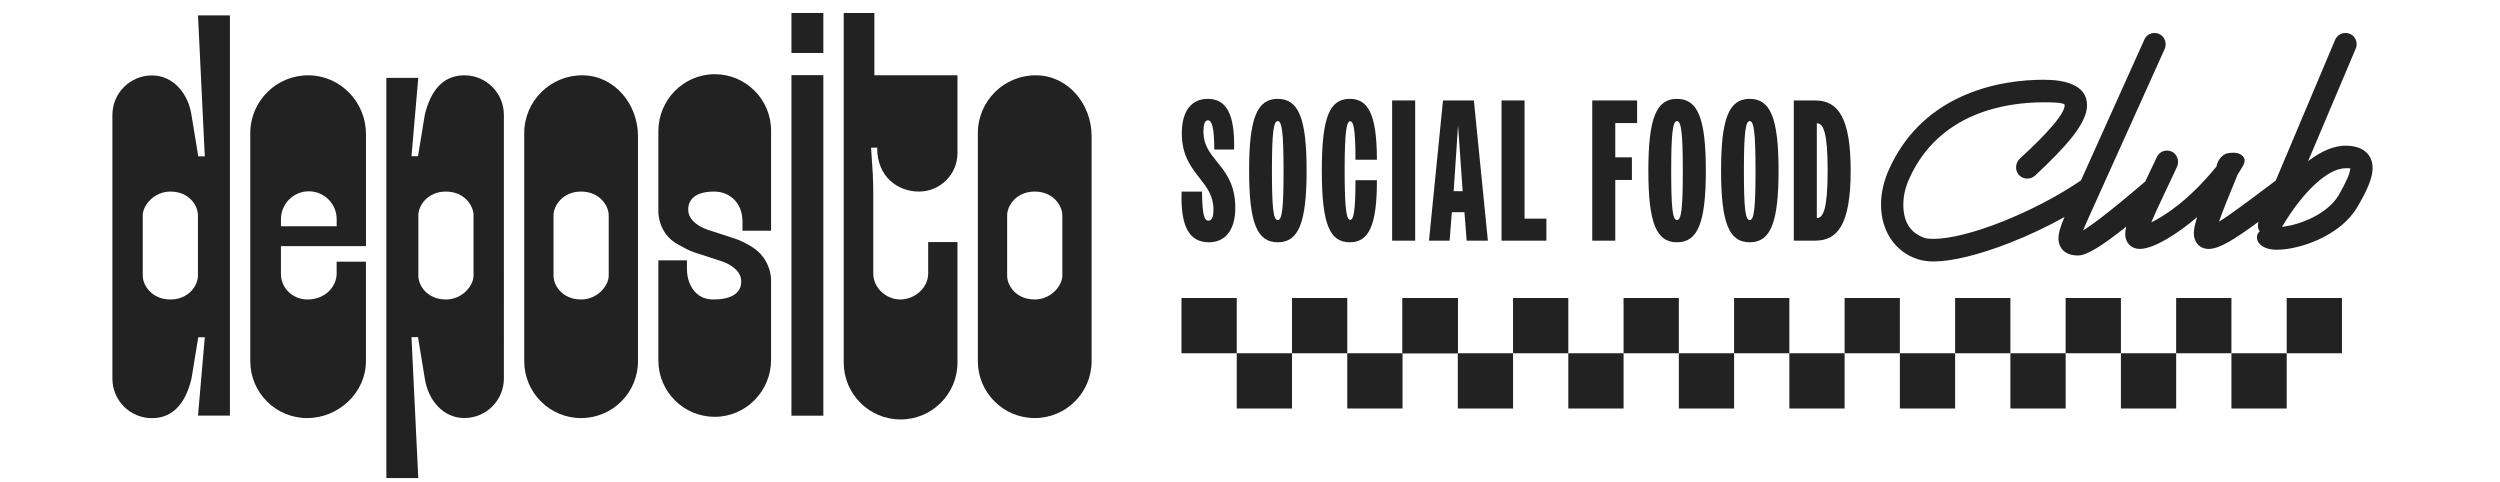 <?xml version="1.0" encoding="UTF-8"?> <svg xmlns="http://www.w3.org/2000/svg" id="Livello_1" version="1.1" viewBox="0 0 1765.2 340.16"><defs><style> .st0 { fill: #222; } </style></defs><g><path class="st0" d="M450.47,96.08c0-22.4-16.37-42.53-38.77-42.9-22.88-.38-41.55,18.05-41.55,40.84v161.02c0,22.18,17.98,40.16,40.16,40.16s40.16-17.98,40.16-40.16v-121.47h0v-37.49ZM429.8,194.67c0,6.94-7.86,16.78-19.48,16.78-13.25,0-19.48-9.84-19.48-16.78v-42.63c0-6.94,6.57-16.78,19.48-16.78s19.48,9.84,19.48,16.78v42.63Z"></path><path class="st0" d="M770.76,133.56v-37.49c0-22.4-16.37-42.53-38.77-42.9-22.88-.38-41.55,18.05-41.55,40.84v161.02c0,22.18,17.98,40.16,40.16,40.16s40.16-17.98,40.16-40.16v-121.47h-.01ZM750.09,194.67c0,6.94-7.86,16.78-19.48,16.78-13.25,0-19.48-9.84-19.48-16.78v-42.63c0-6.94,6.57-16.78,19.48-16.78s19.48,9.84,19.48,16.78v42.63Z"></path><path class="st0" d="M218.27,53.18c-22.88-.38-41.55,18.05-41.55,40.84v161.02c0,22.18,17.98,40.16,40.16,40.16s41.5-17.98,41.5-40.16v-70.29h-20.68v8.76c-.19,8.84-7.99,17.95-20.62,17.95-10.12,0-18.71-7.82-18.71-17.95v-19.7h60.05v-6.91h0v-72.2c0-22.4-17.75-41.14-40.15-41.52ZM237.71,159.77h-39.33v-5.02c0-10.82,8.74-19.61,19.56-19.67,10.9-.06,19.78,8.76,19.78,19.67v5.02Z"></path><path class="st0" d="M144.6,110.36h-4.61l-4.79-29.18c-2.17-14.65-12.5-27.92-27.92-27.92-15.42,0-27.92,12.5-27.92,27.92v186.15c0,15.42,12.5,27.92,27.92,27.92s23.96-11.31,27.92-27.92l4.79-29.18h4.61l-4.79,55.29h22.53V10.89h-22.53l4.79,99.47ZM139.76,194.67c0,6.94-6.57,16.78-19.48,16.78s-19.48-9.84-19.48-16.78v-42.63c0-6.94,7.86-16.78,19.48-16.78,13.25,0,19.48,9.84,19.48,16.78v42.63Z"></path><path class="st0" d="M327.86,53.17c-15.42,0-23.96,11.31-27.92,27.92l-4.79,29.18h-4.61l4.79-55.29h-22.53v282.55h22.53l-4.79-99.47h4.61l4.79,29.18c2.17,14.65,12.5,27.92,27.92,27.92,15.42,0,27.92-12.5,27.92-27.92V81.09c0-15.42-12.5-27.92-27.92-27.92ZM334.35,194.67c0,6.94-7.86,16.78-19.48,16.78-13.25,0-19.48-9.84-19.48-16.78v-42.63c0-6.94,6.57-16.78,19.48-16.78s19.48,9.84,19.48,16.78v42.63Z"></path><rect class="st0" x="558.82" y="9.16" width="22.53" height="28.24"></rect><rect class="st0" x="558.82" y="53.06" width="22.53" height="240.45"></rect><path class="st0" d="M504.51,52.4c-21.99.08-39.65,18.23-39.65,40.22v57.16s-.18,15.07,13.51,22.6c3.9,2.14,7.7,4.44,11.93,5.82l19.03,6.2c2.25.73,4.43,1.71,6.44,2.96,7.06,4.4,7.49,8.85,7.58,11.2.17,4.44-2,12.89-19.61,12.89-10.19,0-14.85-6.45-16.97-11.88-1.18-3.03-1.73-6.28-1.73-9.54v-6.23h-20.18v70.73c0,22.02,17.89,39.86,39.93,39.79,21.99-.08,39.65-18.23,39.65-40.22v-56.35s.39-14.82-13.51-23.41c-3.78-2.33-7.7-4.44-11.93-5.82l-19.03-6.2c-2.25-.73-4.43-1.71-6.44-2.96-7.06-4.4-7.49-8.85-7.58-11.2-.17-4.44,2.02-12.89,18.19-12.89,10.19,0,16.27,6.45,18.39,11.88,1.18,3.03,1.73,6.28,1.73,9.54v6.23h20.18v-70.73c0-22.02-17.89-39.86-39.93-39.79Z"></path><path class="st0" d="M617.38,9.16h-21.65v246.85c0,22.18,17.98,40.16,40.16,40.16h0c22.18,0,40.16-17.98,40.16-40.16v-85.07h-20.68v22.18c0,10.12-9.55,18.33-19.67,18.33s-19.09-8.21-19.09-18.33v-54.82c0-3.4-.11-12.11-.34-15.51l-1.23-18.53h4.32v.42c0,20.05,14.5,30.58,29.52,30.58s27.18-12.17,27.18-27.18v-54.92h-58.68V9.16Z"></path></g><g><path class="st0" d="M834.3,135.28h14.43c.14,16.26,1.56,20.51,4.53,20.51,2.12,0,3.54-2.12,3.54-7.78,0-9.76-4.67-15.7-9.62-22.07-6.08-7.78-12.73-15.98-12.73-31.96s7.21-24.18,18.25-24.18c13.44,0,19.24,11.03,18.67,35.78h-14c0-15.98-1.84-20.65-4.53-20.65-1.98,0-3.11,2.55-3.11,8.21,0,9.05,4.38,14.71,9.34,20.79,6.22,7.64,13.15,16.13,13.15,32.81s-7.92,24.33-18.53,24.33c-13.86,0-20.23-10.75-19.38-35.78Z"></path><path class="st0" d="M881.97,120.43c0-37.2,5.66-50.63,20.23-50.63s20.37,13.44,20.37,50.63-5.8,50.64-20.37,50.64-20.23-13.44-20.23-50.64ZM906.29,120.43c0-26.59-1.13-34.93-4.1-34.93s-4.1,8.34-4.1,34.93.99,34.94,4.1,34.94,4.1-8.34,4.1-34.94Z"></path><path class="st0" d="M957.07,112.79c0-21.64-1.41-27.16-3.68-27.16-2.55,0-3.96,6.51-3.96,34.79s1.41,34.79,3.96,34.79c2.26,0,3.68-5.37,3.68-28h15.13c.14,32.67-6.08,43.85-19.1,43.85-14.14,0-19.8-12.45-19.8-50.64s5.66-50.63,19.8-50.63c13.01,0,19.1,11.17,19.1,43h-15.13Z"></path><path class="st0" d="M982.96,70.92h16.27v99.01h-16.27v-99.01Z"></path><path class="st0" d="M1018.89,70.92h21.78l9.9,99.01h-14.99l-1.56-20.08h-8.91l-1.56,20.08h-14.57l9.9-99.01ZM1026.38,135h6.37l-.28-3.96-2.97-42.57-2.83,42.57-.28,3.96Z"></path><path class="st0" d="M1060.19,70.92h16.27v83.45h15.42v15.56h-31.68v-99.01Z"></path><path class="st0" d="M1124.26,70.92h31.68v15.98h-15.42v24.19h11.74v15.98h-11.74v42.86h-16.26v-99.01Z"></path><path class="st0" d="M1163.87,120.43c0-37.2,5.66-50.63,20.22-50.63s20.37,13.44,20.37,50.63-5.8,50.64-20.37,50.64-20.22-13.44-20.22-50.64ZM1188.2,120.43c0-26.59-1.13-34.93-4.1-34.93s-4.1,8.34-4.1,34.93.99,34.94,4.1,34.94,4.1-8.34,4.1-34.94Z"></path><path class="st0" d="M1215.22,120.43c0-37.2,5.66-50.63,20.22-50.63s20.37,13.44,20.37,50.63-5.8,50.64-20.37,50.64-20.22-13.44-20.22-50.64ZM1239.54,120.43c0-26.59-1.13-34.93-4.1-34.93s-4.1,8.34-4.1,34.93.99,34.94,4.1,34.94,4.1-8.34,4.1-34.94Z"></path><path class="st0" d="M1266.56,70.92h15.13c15.84,0,25.03,11.74,25.03,49.5s-9.05,49.5-25.03,49.5h-15.13v-99.01ZM1282.82,87.05v66.9c4.53,0,7.64-6.22,7.64-33.52s-3.11-33.38-7.64-33.38Z"></path></g><path class="st0" d="M1656.29,102.83c-8.12,0-17.21,3.75-26.56,10.92l33.53-79.25c.5-1.03.73-2.06.73-3.25,0-4.47-3.47-7.97-7.89-7.97-3.19,0-6.15,2-7.37,4.95l-41.87,99.25c-19.06,14.39-32.2,24.2-40.04,28.99,2.34-6.9,6.74-17.7,13.07-33.11.72-1.23,1.42-2.35,2.05-3.33,2.35-3.7,4.21-6.63,1.95-9.37-1.47-1.89-3.83-2.85-7.04-2.85-1.27,0-2.66.15-4.3.46-3.45.75-7.08,5.31-7.48,9.18-19.94,24.64-37.55,35.39-46.11,39.56,1.93-4.62,4.89-11.02,8.96-19.65.29-.47.52-.98.71-1.51,1.33-2.81,2.76-5.84,4.32-9.11l1.35-2.85,2.84-6.14c.49-1,.76-2.21.76-3.49,0-4.47-3.47-7.97-7.89-7.97-3.06,0-5.88,1.85-7.14,4.69l-2.86,5.99-2.14,4.53c-1.1,2.32-2.14,4.53-3.14,6.64-26.67,22.79-38.61,31.39-43.94,34.57.92-2.25,2.15-5.02,3.63-8.33l53.95-119.65c.49-.99.76-2.23.76-3.49,0-4.47-3.47-7.97-7.89-7.97-3.19,0-6.14,1.96-7.19,4.78l-44.72,99.33c-32.91,22.47-80.24,41.28-104.12,41.28-3.04,0-4.87-.2-6.28-.67-10.1-3.53-15.02-11.25-15.02-23.61,0-6.07,1.38-12.08,4.23-18.38,21.12-46.8,68.51-53.78,94.89-53.78,6.81,0,11,.27,13.2.86,1.6.43,1.6.77,1.6,1.22,0,8.49-23.97,30.61-31.85,37.88l-.06.06c-1.52,1.54-2.42,3.74-2.42,5.89,0,4.47,3.47,7.97,7.89,7.97,1.92,0,3.87-.72,5.35-1.96l.07-.06c22.09-20.62,36.81-36.97,36.81-49.77,0-14.88-16.64-18.01-30.59-18.01-14.83,0-37.05,2.11-58.69,12.14-23.11,10.71-40.11,27.9-50.51,51.08-3.67,8.02-5.69,16.86-5.69,24.88,0,18.61,9.9,33.39,25.82,38.57,3.04,1.03,7.24,1.64,11.25,1.64,13,0,32.05-4.65,53.65-13.08,13.37-5.22,26.63-11.49,38.86-18.31-2.48,5.76-4.27,10.85-4.27,14.93,0,7.54,5.17,12.22,13.49,12.22.18,0,.36,0,.54,0,6.31-.13,17.25-7.15,33.82-20.35-.49,1.95-.74,3.61-.74,5.04,0,6.29,4.19,10.68,10.18,10.68.15,0,.3,0,.43,0,10.07-.24,26.58-10.85,40.19-22.46-1.66,5.29-2.35,8.71-2.35,11.4,0,3.1,1.01,5.91,2.84,7.9,1.88,2.04,4.55,3.17,7.53,3.17.15,0,.3,0,.42,0,7.33-.15,17.66-6.52,34.87-19.15-.79,2.64-.46,4.94.91,6.7-.63.49-1.13,1.13-1.48,1.9-.93,2.06-.54,4.76.92,6.43,2.45,3.07,6.82,4.7,12.63,4.7,15.82,0,44.83-9.61,56.85-30.23,7.43-12.53,10.74-20.97,10.74-27.36,0-9.94-7.09-15.88-18.95-15.88ZM1651.14,138.06c-7.91,13.08-27.08,20.78-39.87,22.11,15.03-25.25,32.51-41.4,45.03-41.4,1.3,0,2.47,0,3.17.04-.05,3.38-2.63,9.34-8.32,19.25Z"></path><rect class="st0" x="1302.44" y="210.41" width="39.02" height="39.02"></rect><rect class="st0" x="1341.46" y="249.42" width="39.02" height="39.02"></rect><rect class="st0" x="1380.48" y="210.41" width="39.02" height="39.02"></rect><rect class="st0" x="1419.5" y="249.42" width="39.02" height="39.02"></rect><rect class="st0" x="1458.51" y="210.41" width="39.02" height="39.02"></rect><rect class="st0" x="1497.53" y="249.42" width="39.02" height="39.02"></rect><rect class="st0" x="1536.55" y="210.41" width="39.02" height="39.02"></rect><rect class="st0" x="1575.57" y="249.42" width="39.02" height="39.02"></rect><rect class="st0" x="1614.59" y="210.41" width="39.02" height="39.02"></rect><rect class="st0" x="990.3" y="210.41" width="39.02" height="39.02"></rect><rect class="st0" x="1029.32" y="249.42" width="39.02" height="39.02"></rect><rect class="st0" x="1068.33" y="210.41" width="39.02" height="39.02"></rect><rect class="st0" x="1107.35" y="249.42" width="39.02" height="39.02"></rect><rect class="st0" x="1146.37" y="210.41" width="39.02" height="39.02"></rect><rect class="st0" x="834.22" y="210.41" width="39.02" height="39.02"></rect><rect class="st0" x="873.24" y="249.42" width="39.02" height="39.02"></rect><rect class="st0" x="912.26" y="210.41" width="39.02" height="39.02"></rect><rect class="st0" x="951.28" y="249.42" width="39.02" height="39.02"></rect><rect class="st0" x="990.3" y="210.41" width="39.02" height="39.02"></rect><rect class="st0" x="1185.39" y="249.42" width="39.02" height="39.02"></rect><rect class="st0" x="1224.41" y="210.41" width="39.02" height="39.02"></rect><rect class="st0" x="1263.42" y="249.42" width="39.02" height="39.02"></rect></svg> 